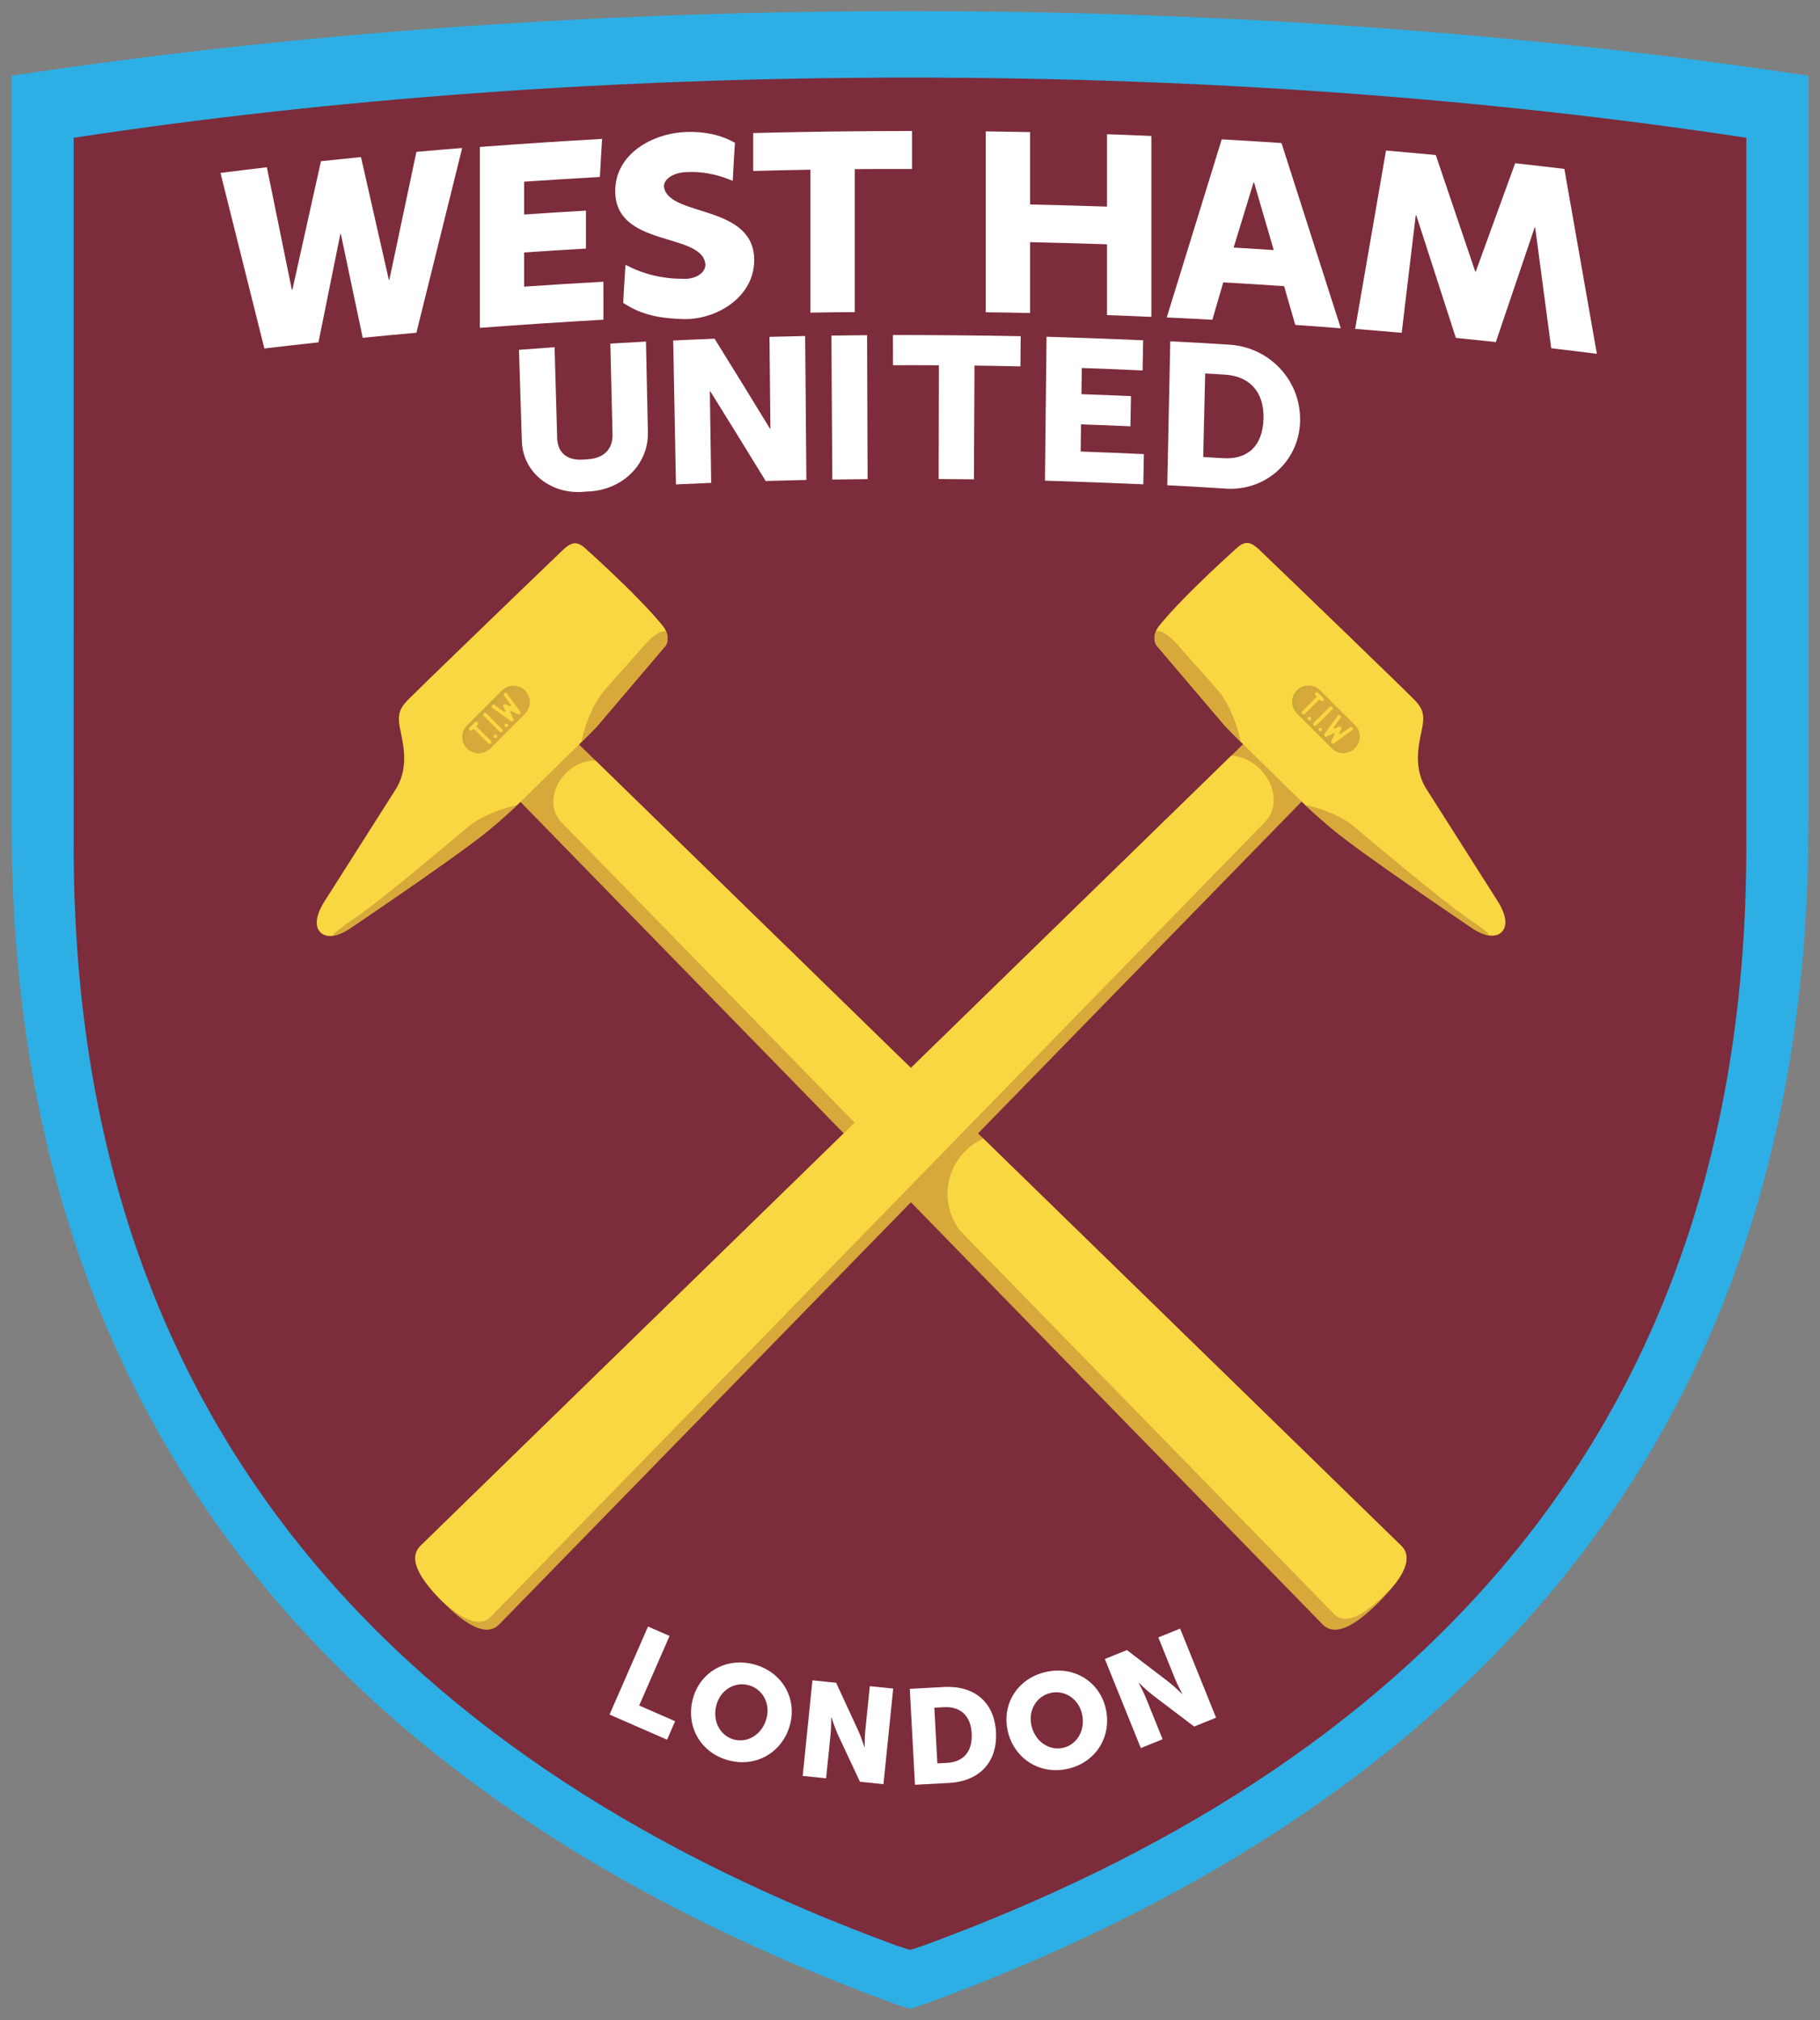 <?xml version="1.0" encoding="UTF-8"?>
<svg xmlns="http://www.w3.org/2000/svg" xmlns:xlink="http://www.w3.org/1999/xlink" width="500px" height="555px" viewBox="0 0 500 555" version="1.1">
<rect x="0" y="0" width="500" height="555" fill="#808080" stroke="none"/>
<g id="surface3">
<path style=" stroke:none;fill-rule:nonzero;fill:rgb(17.647%,68.627%,89.804%);fill-opacity:1;" d="M 496.773 20.848 L 496.773 20.812 C 421.793 9.414 338.168 3.051 249.98 3.051 C 161.797 3.051 78.172 9.414 3.191 20.812 L 3.191 21.219 L 3.199 226.711 C 3.246 400.742 104.18 498.613 245.969 550.648 L 250 551.941 L 250.012 551.945 L 254.035 550.648 C 395.832 498.613 496.75 400.742 496.805 226.711 L 496.805 20.848 Z M 250 267.969 L 249.949 267.918 L 250.27 268.234 Z M 250 267.969 "/>
<path style=" stroke:none;fill-rule:nonzero;fill:rgb(48.627%,17.255%,23.137%);fill-opacity:1;" d="M 479.73 37.883 L 479.73 37.852 C 409.93 27.242 332.078 21.316 249.984 21.316 C 167.887 21.316 90.039 27.242 20.238 37.852 L 20.238 38.23 L 20.246 232.973 C 20.289 394.98 114.25 486.098 246.246 534.535 L 250 535.738 L 250.012 535.742 L 253.758 534.535 C 385.762 486.098 479.707 394.98 479.758 232.973 L 479.758 37.883 Z M 479.73 37.883 "/>
<path style=" stroke:none;fill-rule:nonzero;fill:rgb(83.922%,66.275%,22.745%);fill-opacity:1;" d="M 363.391 446.355 C 367.027 449.996 372.848 446.141 378.82 440.176 C 384.785 434.211 388.641 428.391 385 424.75 L 157.172 202.703 C 153.531 199.059 147.023 199.668 142.641 204.051 C 138.254 208.434 137.648 214.938 141.285 218.578 Z M 363.391 446.355 "/>
<path style=" stroke:none;fill-rule:nonzero;fill:rgb(97.255%,84.314%,25.882%);fill-opacity:1;" d="M 164.234 199.309 L 182.871 177.395 C 182.871 177.395 184.629 175.051 181.895 171.719 C 174.707 162.973 160.293 150.215 160.293 150.215 C 158.215 148.652 156.797 149.035 154.488 151.25 C 143.082 162.184 114.051 190.234 112.305 192.051 C 110.109 194.312 109.102 195.836 109.805 199.711 C 110.508 203.621 112.59 210.117 108.996 216.422 L 89.379 247.289 C 86.922 251.055 86.207 254.387 88.059 256.195 C 89.051 257.164 91.543 258.289 96.609 254.773 C 99.035 253.098 125.707 235.145 134.207 228.152 C 139.188 224.059 142.984 220.332 142.984 220.332 L 159.082 204.551 C 159.082 204.551 162.473 201.223 164.234 199.309 "/>
<path style=" stroke:none;fill-rule:nonzero;fill:rgb(83.922%,66.275%,22.745%);fill-opacity:1;" d="M 96.738 252.797 C 91.168 256.57 91.184 257.125 91.961 257.02 C 93.191 256.75 94.719 256.09 96.609 254.773 C 99.031 253.094 125.707 235.145 134.207 228.152 C 137.719 225.266 140.637 222.566 142.055 221.223 C 137.668 222.152 132.074 224.289 128.684 227.121 C 124.129 230.926 104.707 247.395 96.738 252.797 "/>
<path style=" stroke:none;fill-rule:nonzero;fill:rgb(83.922%,66.275%,22.745%);fill-opacity:1;" d="M 164.234 199.309 L 182.871 177.395 C 182.871 177.395 183.953 175.938 183.082 173.691 C 183.082 173.691 181.547 171.961 176.176 178.227 C 171.656 183.492 169.523 185.547 165.715 190.098 C 162.781 193.609 160.605 199.465 159.727 203.914 C 160.793 202.859 162.945 200.711 164.234 199.309 "/>
<path style=" stroke:none;fill-rule:nonzero;fill:rgb(83.922%,66.275%,22.745%);fill-opacity:1;" d="M 137.105 446.355 C 133.469 449.996 127.645 446.141 121.676 440.176 C 115.711 434.211 111.855 428.391 115.496 424.75 L 343.41 202.617 C 347.051 198.973 353.555 199.582 357.941 203.965 C 362.328 208.348 362.934 214.852 359.293 218.488 Z M 137.105 446.355 "/>
<path style=" stroke:none;fill-rule:nonzero;fill:rgb(97.255%,84.314%,25.882%);fill-opacity:1;" d="M 134.887 444.168 L 347.539 225.836 C 351.18 222.195 350.574 215.691 346.191 211.312 C 343.895 209.016 341.027 207.77 338.285 207.609 L 115.492 424.75 C 112.023 428.223 115.371 433.68 120.867 439.355 C 126.332 444.516 131.539 447.52 134.887 444.168 "/>
<path style=" stroke:none;fill-rule:nonzero;fill:rgb(97.255%,84.314%,25.882%);fill-opacity:1;" d="M 336.344 199.223 L 317.711 177.309 C 317.711 177.309 315.953 174.965 318.688 171.633 C 325.875 162.887 340.285 150.129 340.285 150.129 C 342.367 148.566 343.789 148.949 346.09 151.164 C 357.5 162.098 386.527 190.148 388.277 191.965 C 390.473 194.227 391.48 195.75 390.777 199.625 C 390.074 203.535 387.988 210.031 391.586 216.336 L 411.203 247.203 C 413.656 250.969 414.375 254.301 412.523 256.109 C 411.527 257.078 409.039 258.203 403.973 254.688 C 401.547 253.012 374.875 235.059 366.375 228.066 C 361.395 223.973 357.594 220.246 357.594 220.246 L 341.5 204.465 C 341.5 204.465 338.109 201.137 336.344 199.223 "/>
<path style=" stroke:none;fill-rule:nonzero;fill:rgb(83.922%,66.275%,22.745%);fill-opacity:1;" d="M 403.844 252.711 C 409.414 256.484 409.398 257.035 408.621 256.934 C 407.391 256.66 405.859 256.004 403.973 254.688 C 401.551 253.008 374.875 235.055 366.375 228.066 C 362.863 225.18 359.945 222.48 358.527 221.137 C 362.914 222.066 368.504 224.203 371.898 227.035 C 376.449 230.84 395.871 247.309 403.844 252.711 "/>
<path style=" stroke:none;fill-rule:nonzero;fill:rgb(83.922%,66.275%,22.745%);fill-opacity:1;" d="M 336.344 199.223 L 317.711 177.309 C 317.711 177.309 316.629 175.852 317.5 173.605 C 317.5 173.605 319.035 171.875 324.406 178.141 C 328.922 183.406 331.062 185.461 334.863 190.012 C 337.801 193.523 339.977 199.379 340.855 203.828 C 339.789 202.773 337.637 200.625 336.344 199.223 "/>
<path style=" stroke:none;fill-rule:nonzero;fill:rgb(83.922%,66.275%,22.745%);fill-opacity:1;" d="M 372.238 205.57 C 370.48 207.328 367.637 207.328 365.879 205.57 L 356.336 196.023 C 354.578 194.273 354.578 191.426 356.336 189.672 C 358.094 187.914 360.938 187.914 362.695 189.672 L 372.238 199.215 C 373.996 200.969 373.996 203.812 372.238 205.57 "/>
<path style=" stroke:none;fill-rule:nonzero;fill:rgb(80.392%,66.275%,21.961%);fill-opacity:1;" d="M 357.617 196.023 C 355.863 194.273 355.863 191.426 357.617 189.672 C 358.332 188.957 359.23 188.539 360.156 188.406 C 358.805 188.211 357.375 188.629 356.336 189.672 C 354.578 191.426 354.578 194.273 356.336 196.023 L 365.879 205.574 C 366.922 206.613 368.348 207.031 369.699 206.84 C 368.773 206.703 367.875 206.285 367.16 205.574 Z M 357.617 196.023 "/>
<path style=" stroke:none;fill-rule:nonzero;fill:rgb(83.922%,66.275%,22.745%);fill-opacity:1;" d="M 361.816 199.527 C 361.625 199.715 361.32 199.719 361.129 199.527 C 360.938 199.336 360.938 199.031 361.129 198.84 L 365.504 194.465 C 365.699 194.273 366.004 194.273 366.191 194.461 C 366.383 194.652 366.383 194.957 366.191 195.148 Z M 361.816 199.527 "/>
<path style=" stroke:none;fill-rule:nonzero;fill:rgb(83.922%,66.275%,22.745%);fill-opacity:1;" d="M 363.262 200.98 C 363.078 201.172 362.773 201.172 362.582 200.98 C 362.395 200.797 362.398 200.492 362.582 200.305 C 362.77 200.121 363.074 200.117 363.262 200.305 C 363.449 200.492 363.449 200.797 363.262 200.98 "/>
<path style=" stroke:none;fill-rule:nonzero;fill:rgb(83.922%,66.275%,22.745%);fill-opacity:1;" d="M 360.254 197.98 C 360.074 198.164 359.766 198.164 359.582 197.98 C 359.395 197.793 359.395 197.488 359.578 197.305 C 359.766 197.117 360.07 197.117 360.254 197.305 C 360.445 197.488 360.441 197.793 360.254 197.98 "/>
<path style=" stroke:none;fill-rule:nonzero;fill:rgb(83.922%,66.275%,22.745%);fill-opacity:1;" d="M 363.785 192.055 L 362.285 190.555 C 362.094 190.363 361.785 190.367 361.598 190.555 C 361.406 190.75 361.406 191.055 361.598 191.242 L 361.836 191.484 C 361.922 191.574 361.926 191.711 361.844 191.805 L 357.969 195.68 C 357.777 195.871 357.777 196.18 357.969 196.367 C 358.16 196.559 358.469 196.559 358.656 196.371 L 362.547 192.48 C 362.641 192.414 362.77 192.422 362.852 192.5 L 363.094 192.742 C 363.289 192.934 363.598 192.93 363.785 192.742 C 363.977 192.551 363.977 192.25 363.785 192.055 "/>
<path style=" stroke:none;fill-rule:nonzero;fill:rgb(83.922%,66.275%,22.745%);fill-opacity:1;" d="M 371.797 200.129 C 371.641 199.91 371.336 199.863 371.117 200.023 L 368.578 201.859 C 368.477 201.941 368.324 201.934 368.23 201.836 C 368.148 201.754 368.133 201.629 368.18 201.531 L 368.699 200.488 C 368.785 200.316 368.758 200.113 368.645 199.973 C 368.641 199.969 368.641 199.965 368.641 199.965 C 368.633 199.957 368.629 199.945 368.617 199.941 C 368.613 199.938 368.609 199.93 368.605 199.926 C 368.598 199.918 368.594 199.914 368.59 199.91 C 368.582 199.906 368.578 199.898 368.566 199.891 C 368.562 199.891 368.562 199.891 368.559 199.887 C 368.414 199.777 368.215 199.746 368.043 199.832 L 367.004 200.348 C 366.902 200.402 366.777 200.383 366.695 200.301 C 366.598 200.203 366.59 200.055 366.668 199.953 L 368.508 197.414 C 368.668 197.195 368.617 196.895 368.402 196.734 C 368.184 196.574 367.879 196.625 367.723 196.844 L 364.09 201.855 C 363.949 202.047 363.973 202.309 364.133 202.473 C 364.137 202.477 364.145 202.488 364.152 202.496 C 364.152 202.496 364.156 202.496 364.16 202.5 C 364.305 202.633 364.516 202.672 364.703 202.574 L 366.488 201.691 C 366.586 201.645 366.703 201.664 366.785 201.746 C 366.871 201.832 366.883 201.961 366.828 202.059 L 365.953 203.824 C 365.859 204.012 365.898 204.227 366.027 204.371 C 366.031 204.375 366.035 204.379 366.035 204.379 C 366.043 204.387 366.051 204.391 366.055 204.398 C 366.223 204.559 366.484 204.582 366.68 204.438 L 371.691 200.809 C 371.906 200.652 371.957 200.348 371.797 200.129 "/>
<path style=" stroke:none;fill-rule:nonzero;fill:rgb(97.255%,84.314%,25.882%);fill-opacity:1;" d="M 163.586 208.953 C 160.82 208.895 157.828 210.07 155.488 212.41 C 151.41 216.484 150.848 222.531 154.23 225.914 L 245.273 319.188 L 260.766 303.699 Z M 163.586 208.953 "/>
<path style=" stroke:none;fill-rule:nonzero;fill:rgb(97.255%,84.314%,25.882%);fill-opacity:1;" d="M 385 424.75 L 270.148 312.84 C 268.348 313.645 266.656 314.785 265.176 316.262 C 259.199 322.238 258.734 331.637 263.77 338.148 L 366.496 443.453 C 369.875 446.84 375.289 443.254 380.84 437.711 C 381.777 436.773 382.656 435.84 383.457 434.918 C 386.418 430.926 387.551 427.301 385 424.75 "/>
<path style=" stroke:none;fill-rule:nonzero;fill:rgb(97.255%,84.314%,25.882%);fill-opacity:1;" d="M 361.605 199.316 C 361.414 199.504 361.109 199.508 360.918 199.316 C 360.727 199.125 360.727 198.816 360.918 198.629 L 365.293 194.254 C 365.488 194.062 365.793 194.062 365.984 194.25 C 366.172 194.441 366.172 194.746 365.984 194.938 Z M 361.605 199.316 "/>
<path style=" stroke:none;fill-rule:nonzero;fill:rgb(97.255%,84.314%,25.882%);fill-opacity:1;" d="M 363.051 200.773 C 362.867 200.957 362.562 200.961 362.375 200.773 C 362.188 200.586 362.191 200.281 362.375 200.094 C 362.562 199.91 362.863 199.91 363.051 200.094 C 363.238 200.281 363.238 200.586 363.051 200.773 "/>
<path style=" stroke:none;fill-rule:nonzero;fill:rgb(97.255%,84.314%,25.882%);fill-opacity:1;" d="M 360.043 197.77 C 359.859 197.953 359.555 197.953 359.371 197.77 C 359.184 197.582 359.188 197.277 359.367 197.09 C 359.555 196.906 359.859 196.906 360.043 197.09 C 360.234 197.277 360.23 197.582 360.043 197.77 "/>
<path style=" stroke:none;fill-rule:nonzero;fill:rgb(97.255%,84.314%,25.882%);fill-opacity:1;" d="M 363.574 191.844 L 362.078 190.34 C 361.887 190.152 361.574 190.156 361.387 190.344 C 361.195 190.535 361.195 190.84 361.387 191.031 L 361.625 191.273 C 361.711 191.363 361.715 191.5 361.633 191.594 L 357.758 195.469 C 357.57 195.66 357.57 195.969 357.758 196.156 C 357.949 196.348 358.258 196.348 358.449 196.16 L 362.336 192.27 C 362.43 192.203 362.559 192.211 362.645 192.289 L 362.887 192.531 C 363.078 192.723 363.387 192.719 363.574 192.531 C 363.766 192.344 363.766 192.035 363.574 191.844 "/>
<path style=" stroke:none;fill-rule:nonzero;fill:rgb(97.255%,84.314%,25.882%);fill-opacity:1;" d="M 371.586 199.918 C 371.43 199.703 371.129 199.652 370.906 199.812 L 368.367 201.648 C 368.266 201.73 368.113 201.723 368.02 201.625 C 367.938 201.547 367.922 201.418 367.973 201.32 L 368.488 200.277 C 368.574 200.105 368.547 199.906 368.438 199.762 C 368.434 199.762 368.43 199.754 368.43 199.754 C 368.422 199.746 368.418 199.734 368.406 199.73 C 368.406 199.723 368.398 199.719 368.395 199.715 C 368.387 199.711 368.387 199.707 368.379 199.699 C 368.371 199.695 368.367 199.688 368.355 199.68 C 368.352 199.68 368.352 199.68 368.348 199.676 C 368.203 199.566 368.004 199.535 367.832 199.621 L 366.793 200.141 C 366.691 200.191 366.566 200.172 366.484 200.09 C 366.391 199.992 366.383 199.844 366.457 199.742 L 368.297 197.203 C 368.457 196.988 368.406 196.68 368.191 196.523 C 367.973 196.363 367.668 196.414 367.516 196.633 L 363.879 201.645 C 363.742 201.836 363.762 202.098 363.922 202.262 C 363.926 202.27 363.934 202.277 363.941 202.285 C 363.945 202.285 363.945 202.285 363.949 202.289 C 364.094 202.422 364.309 202.461 364.492 202.367 L 366.277 201.48 C 366.375 201.438 366.496 201.453 366.574 201.535 C 366.66 201.621 366.676 201.75 366.617 201.852 L 365.742 203.617 C 365.648 203.801 365.688 204.016 365.82 204.16 C 365.82 204.164 365.824 204.168 365.824 204.168 C 365.832 204.176 365.84 204.18 365.848 204.188 C 366.012 204.348 366.277 204.371 366.469 204.23 L 371.48 200.598 C 371.699 200.441 371.746 200.137 371.586 199.918 "/>
<path style=" stroke:none;fill-rule:nonzero;fill:rgb(83.922%,66.275%,22.745%);fill-opacity:1;" d="M 144.246 189.758 C 146 191.512 146 194.359 144.246 196.113 L 134.699 205.656 C 132.945 207.414 130.098 207.414 128.344 205.656 C 126.586 203.898 126.586 201.055 128.34 199.301 L 137.887 189.758 C 139.641 188 142.488 188 144.246 189.758 "/>
<path style=" stroke:none;fill-rule:nonzero;fill:rgb(80.392%,66.275%,21.961%);fill-opacity:1;" d="M 129.141 200.102 L 138.688 190.559 C 140.309 188.938 142.852 188.816 144.621 190.188 C 144.504 190.039 144.383 189.895 144.246 189.754 C 142.488 188 139.645 188 137.887 189.754 L 128.34 199.301 C 126.586 201.055 126.586 203.902 128.344 205.656 C 128.477 205.793 128.621 205.91 128.77 206.027 C 127.398 204.266 127.523 201.723 129.141 200.102 "/>
<path style=" stroke:none;fill-rule:nonzero;fill:rgb(83.922%,66.275%,22.745%);fill-opacity:1;" d="M 137.992 200.867 C 138.18 201.059 138.18 201.363 137.992 201.555 C 137.801 201.746 137.492 201.746 137.301 201.555 L 132.926 197.18 C 132.734 196.988 132.734 196.68 132.926 196.492 C 133.113 196.301 133.422 196.301 133.613 196.492 Z M 137.992 200.867 "/>
<path style=" stroke:none;fill-rule:nonzero;fill:rgb(83.922%,66.275%,22.745%);fill-opacity:1;" d="M 139.445 199.422 C 139.629 199.609 139.637 199.91 139.445 200.102 C 139.258 200.285 138.953 200.285 138.773 200.102 C 138.586 199.914 138.582 199.609 138.77 199.422 C 138.957 199.234 139.262 199.234 139.445 199.422 "/>
<path style=" stroke:none;fill-rule:nonzero;fill:rgb(83.922%,66.275%,22.745%);fill-opacity:1;" d="M 136.441 202.43 C 136.625 202.613 136.629 202.918 136.441 203.102 C 136.258 203.289 135.949 203.289 135.766 203.105 C 135.578 202.918 135.578 202.613 135.766 202.43 C 135.953 202.238 136.258 202.242 136.441 202.43 "/>
<path style=" stroke:none;fill-rule:nonzero;fill:rgb(83.922%,66.275%,22.745%);fill-opacity:1;" d="M 130.516 198.902 L 129.016 200.398 C 128.824 200.59 128.824 200.898 129.016 201.086 C 129.207 201.277 129.516 201.277 129.703 201.086 L 129.945 200.848 C 130.035 200.762 130.176 200.758 130.27 200.84 L 134.145 204.715 C 134.336 204.902 134.641 204.902 134.832 204.715 C 135.023 204.523 135.023 204.215 134.832 204.023 L 130.945 200.137 C 130.875 200.043 130.883 199.914 130.961 199.828 L 131.203 199.59 C 131.395 199.398 131.395 199.086 131.203 198.902 C 131.016 198.707 130.707 198.707 130.516 198.902 "/>
<path style=" stroke:none;fill-rule:nonzero;fill:rgb(83.922%,66.275%,22.745%);fill-opacity:1;" d="M 138.594 190.887 C 138.375 191.043 138.328 191.352 138.484 191.566 L 140.328 194.105 C 140.402 194.211 140.398 194.363 140.301 194.457 C 140.219 194.539 140.094 194.555 139.996 194.504 L 138.953 193.988 C 138.777 193.898 138.578 193.93 138.438 194.039 C 138.434 194.039 138.43 194.047 138.426 194.047 C 138.422 194.051 138.41 194.059 138.406 194.066 C 138.398 194.07 138.395 194.074 138.391 194.082 C 138.387 194.086 138.379 194.09 138.375 194.094 C 138.367 194.102 138.363 194.109 138.355 194.121 C 138.355 194.121 138.352 194.125 138.348 194.129 C 138.238 194.27 138.211 194.469 138.297 194.641 L 138.812 195.684 C 138.863 195.781 138.848 195.91 138.766 195.988 C 138.668 196.086 138.52 196.094 138.418 196.016 L 135.875 194.176 C 135.66 194.016 135.355 194.066 135.199 194.281 C 135.039 194.5 135.09 194.805 135.305 194.961 L 140.316 198.594 C 140.512 198.734 140.77 198.711 140.938 198.555 C 140.945 198.547 140.953 198.539 140.957 198.531 C 140.957 198.531 140.961 198.527 140.969 198.52 C 141.098 198.379 141.133 198.164 141.043 197.98 L 140.156 196.195 C 140.113 196.098 140.129 195.98 140.211 195.902 C 140.293 195.812 140.426 195.801 140.523 195.855 L 142.293 196.73 C 142.477 196.824 142.691 196.785 142.836 196.656 C 142.836 196.652 142.84 196.648 142.844 196.648 C 142.852 196.641 142.855 196.637 142.863 196.625 C 143.023 196.461 143.047 196.199 142.906 196.008 L 139.27 190.996 C 139.117 190.781 138.809 190.73 138.594 190.887 "/>
<path style=" stroke:none;fill-rule:nonzero;fill:rgb(97.255%,84.314%,25.882%);fill-opacity:1;" d="M 137.992 200.387 C 138.18 200.578 138.18 200.883 137.992 201.078 C 137.801 201.266 137.492 201.266 137.301 201.074 L 132.926 196.699 C 132.734 196.508 132.734 196.199 132.926 196.012 C 133.113 195.82 133.422 195.82 133.613 196.012 Z M 137.992 200.387 "/>
<path style=" stroke:none;fill-rule:nonzero;fill:rgb(97.255%,84.314%,25.882%);fill-opacity:1;" d="M 139.445 198.941 C 139.629 199.129 139.637 199.434 139.445 199.621 C 139.258 199.805 138.953 199.805 138.773 199.621 C 138.586 199.434 138.582 199.129 138.77 198.941 C 138.957 198.754 139.262 198.758 139.445 198.941 "/>
<path style=" stroke:none;fill-rule:nonzero;fill:rgb(97.255%,84.314%,25.882%);fill-opacity:1;" d="M 136.441 201.945 C 136.625 202.129 136.629 202.438 136.441 202.621 C 136.258 202.809 135.949 202.809 135.766 202.625 C 135.578 202.438 135.578 202.133 135.766 201.945 C 135.953 201.758 136.258 201.762 136.441 201.945 "/>
<path style=" stroke:none;fill-rule:nonzero;fill:rgb(97.255%,84.314%,25.882%);fill-opacity:1;" d="M 130.516 198.418 L 129.016 199.918 C 128.824 200.109 128.824 200.418 129.016 200.605 C 129.207 200.793 129.516 200.797 129.703 200.605 L 129.945 200.367 C 130.035 200.281 130.176 200.277 130.27 200.355 L 134.145 204.234 C 134.336 204.422 134.641 204.422 134.832 204.234 C 135.023 204.043 135.023 203.734 134.832 203.547 L 130.945 199.656 C 130.875 199.562 130.883 199.434 130.961 199.348 L 131.203 199.109 C 131.395 198.914 131.395 198.609 131.203 198.418 C 131.016 198.227 130.707 198.227 130.516 198.418 "/>
<path style=" stroke:none;fill-rule:nonzero;fill:rgb(97.255%,84.314%,25.882%);fill-opacity:1;" d="M 138.594 190.406 C 138.375 190.562 138.328 190.871 138.484 191.086 L 140.328 193.625 C 140.402 193.73 140.398 193.879 140.301 193.977 C 140.219 194.059 140.094 194.074 139.996 194.023 L 138.953 193.504 C 138.777 193.418 138.578 193.449 138.438 193.559 C 138.434 193.559 138.43 193.562 138.426 193.566 C 138.422 193.57 138.41 193.574 138.406 193.586 C 138.398 193.59 138.395 193.594 138.391 193.598 C 138.387 193.602 138.379 193.609 138.375 193.613 C 138.367 193.621 138.363 193.629 138.355 193.637 C 138.355 193.637 138.352 193.645 138.348 193.648 C 138.238 193.789 138.211 193.988 138.297 194.16 L 138.812 195.199 C 138.863 195.305 138.848 195.426 138.766 195.512 C 138.668 195.605 138.52 195.609 138.418 195.539 L 135.875 193.695 C 135.66 193.535 135.355 193.586 135.199 193.801 C 135.039 194.02 135.09 194.324 135.305 194.48 L 140.316 198.113 C 140.512 198.254 140.77 198.23 140.938 198.074 C 140.945 198.066 140.953 198.059 140.957 198.051 C 140.961 198.051 140.961 198.047 140.969 198.043 C 141.098 197.902 141.133 197.684 141.043 197.5 L 140.156 195.715 C 140.113 195.617 140.129 195.5 140.211 195.422 C 140.293 195.332 140.426 195.316 140.523 195.375 L 142.293 196.25 C 142.477 196.344 142.691 196.305 142.836 196.176 C 142.836 196.172 142.84 196.168 142.844 196.168 C 142.852 196.16 142.855 196.152 142.863 196.145 C 143.023 195.98 143.047 195.719 142.906 195.527 L 139.27 190.516 C 139.117 190.297 138.809 190.25 138.594 190.406 "/>
<path style=" stroke:none;fill-rule:nonzero;fill:rgb(100%,100%,100%);fill-opacity:1;" d="M 160.41 135.117 C 151.797 135.934 143.605 130.156 143.363 121.109 C 143.102 112.777 142.84 104.449 142.578 96.121 C 146.488 95.812 148.445 95.668 152.355 95.391 C 152.594 103.723 152.832 112.055 153.07 120.383 C 153.188 124.531 155.965 126.547 160.117 126.273 C 160.695 126.234 160.984 126.215 161.562 126.18 C 165.715 125.91 168.379 123.539 168.277 119.391 C 168.078 111.059 167.875 102.727 167.676 94.395 C 171.59 94.164 173.551 94.055 177.465 93.852 C 177.645 102.184 177.82 110.516 177.996 118.848 C 178.141 127.941 170.625 134.613 161.848 135.023 C 161.273 135.062 160.984 135.078 160.41 135.117 "/>
<path style=" stroke:none;fill-rule:nonzero;fill:rgb(100%,100%,100%);fill-opacity:1;" d="M 184.945 93.555 C 189.492 93.336 191.766 93.238 196.312 93.062 C 201.422 101.281 206.496 109.523 211.535 117.785 C 211.578 117.785 211.602 117.781 211.645 117.781 C 211.562 109.375 211.48 100.965 211.398 92.559 C 215.316 92.449 217.281 92.402 221.199 92.32 C 221.312 105.504 221.422 118.688 221.535 131.871 C 217.059 131.965 214.824 132.02 210.348 132.148 C 205.309 123.91 200.234 115.695 195.125 107.5 C 195.078 107.5 195.059 107.5 195.012 107.504 C 195.137 115.891 195.258 124.281 195.383 132.672 C 191.508 132.828 189.57 132.914 185.699 133.098 C 185.449 119.918 185.199 106.734 184.945 93.555 "/>
<path style=" stroke:none;fill-rule:nonzero;fill:rgb(100%,100%,100%);fill-opacity:1;" d="M 228.406 92.207 C 232.328 92.145 234.289 92.121 238.211 92.09 C 238.258 105.273 238.305 118.457 238.352 131.641 C 234.473 131.672 232.535 131.699 228.66 131.762 C 228.574 118.574 228.488 105.395 228.406 92.207 "/>
<path style=" stroke:none;fill-rule:nonzero;fill:rgb(100%,100%,100%);fill-opacity:1;" d="M 257.941 100.359 C 252.895 100.332 250.371 100.328 245.324 100.348 C 245.32 97.031 245.316 95.371 245.312 92.051 C 257.016 92.043 268.711 92.148 280.41 92.371 C 280.383 95.688 280.367 97.348 280.336 100.668 C 275.293 100.555 272.77 100.512 267.723 100.445 C 267.672 110.863 267.617 121.281 267.562 131.699 C 263.688 131.648 261.746 131.633 257.871 131.613 C 257.895 121.195 257.918 110.773 257.941 100.359 "/>
<path style=" stroke:none;fill-rule:nonzero;fill:rgb(100%,100%,100%);fill-opacity:1;" d="M 287.512 92.52 C 296.363 92.785 305.207 93.105 314.055 93.488 C 313.992 96.809 313.961 98.469 313.898 101.785 C 307.223 101.473 303.879 101.34 297.199 101.113 C 297.156 103.988 297.137 105.426 297.098 108.301 C 302.539 108.488 305.262 108.594 310.699 108.836 C 310.641 112.156 310.613 113.812 310.555 117.133 C 305.129 116.891 302.414 116.785 296.984 116.602 C 296.941 119.586 296.926 121.082 296.883 124.066 C 303.832 124.305 307.305 124.445 314.25 124.773 C 314.188 128.094 314.156 129.754 314.094 133.07 C 305.09 132.676 296.086 132.34 287.078 132.066 C 287.223 118.887 287.367 105.699 287.512 92.52 "/>
<path style=" stroke:none;fill-rule:nonzero;fill:rgb(100%,100%,100%);fill-opacity:1;" d="M 321.5 93.777 C 327.77 94.098 330.902 94.273 337.164 94.668 C 348.539 95.094 357.48 104.391 357.168 115.801 C 356.863 126.996 347.277 135.277 336.16 134.207 C 329.969 133.816 326.875 133.641 320.676 133.32 C 320.953 120.141 321.227 106.961 321.5 93.777 M 335.984 125.887 C 342.688 126.309 346.898 122.629 347.113 115.051 C 347.328 107.531 343.145 103.348 336.562 102.938 C 334.375 102.801 333.281 102.734 331.094 102.609 C 330.914 110.258 330.73 117.91 330.551 125.559 C 332.723 125.688 333.812 125.75 335.984 125.887 "/>
<path style=" stroke:none;fill-rule:nonzero;fill:rgb(100%,100%,100%);fill-opacity:1;" d="M 60.57 47.512 C 65.668 46.867 68.215 46.555 73.316 45.957 C 75.605 57.188 77.891 68.414 80.18 79.645 C 80.234 79.637 80.266 79.633 80.32 79.629 C 82.938 67.848 85.555 56.07 88.176 44.289 C 92.57 43.82 94.77 43.594 99.168 43.156 C 101.723 54.402 104.273 65.645 106.824 76.891 C 106.883 76.887 106.91 76.883 106.965 76.879 C 109.438 65.16 111.918 53.441 114.395 41.723 C 119.426 41.277 121.941 41.062 126.973 40.66 C 122.773 57.582 118.582 74.504 114.395 91.426 C 108.496 91.949 105.547 92.227 99.648 92.809 C 97.645 83.305 95.641 73.801 93.637 64.297 C 93.582 64.301 93.555 64.305 93.5 64.309 C 91.492 74.23 89.488 84.145 87.488 94.066 C 81.539 94.707 78.566 95.043 72.625 95.742 C 68.609 79.664 64.59 63.586 60.57 47.512 "/>
<path style=" stroke:none;fill-rule:nonzero;fill:rgb(100%,100%,100%);fill-opacity:1;" d="M 380.77 41.363 C 386.242 41.836 388.98 42.082 394.449 42.605 C 398.066 53.273 401.676 63.941 405.285 74.613 C 405.34 74.621 405.367 74.621 405.422 74.629 C 409.031 64.703 412.637 54.777 416.25 44.852 C 421.66 45.449 424.363 45.762 429.77 46.41 C 432.746 63.344 435.723 80.277 438.699 97.215 C 433.684 96.578 431.176 96.273 426.16 95.684 C 424.691 84.625 423.219 73.566 421.75 62.508 C 421.695 62.5 421.668 62.496 421.609 62.492 C 418.055 72.984 414.504 83.48 410.949 93.977 C 406.555 93.508 404.359 93.281 399.961 92.844 C 396.34 81.609 392.711 70.375 389.082 59.141 C 389.027 59.133 388.996 59.133 388.941 59.125 C 387.656 69.898 386.367 80.672 385.082 91.445 C 379.969 90.988 377.414 90.773 372.297 90.363 C 375.117 74.031 377.941 57.695 380.77 41.363 "/>
<path style=" stroke:none;fill-rule:nonzero;fill:rgb(100%,100%,100%);fill-opacity:1;" d="M 131.832 40.375 C 143.016 39.535 154.207 38.797 165.406 38.16 C 165.164 42.344 165.043 44.434 164.801 48.617 C 157.863 49.016 150.93 49.449 143.996 49.91 C 143.996 53.523 143.996 55.332 143.996 58.945 C 150.785 58.477 154.18 58.262 160.973 57.871 L 160.973 68.297 C 154.18 68.688 150.785 68.902 143.996 69.375 C 143.996 73.125 143.996 75.004 143.996 78.758 C 151.254 78.254 158.512 77.805 165.773 77.414 C 165.773 81.586 165.773 83.668 165.777 87.84 C 154.453 88.484 143.141 89.227 131.832 90.078 C 131.832 73.512 131.832 56.941 131.832 40.375 "/>
<path style=" stroke:none;fill-rule:nonzero;fill:rgb(100%,100%,100%);fill-opacity:1;" d="M 222.641 46.629 C 216.352 46.738 213.207 46.805 206.922 46.98 C 206.922 42.809 206.922 40.723 206.922 36.555 C 221.465 36.184 236.004 36 250.555 35.992 C 250.555 40.168 250.555 42.25 250.555 46.422 C 244.266 46.41 241.121 46.418 234.832 46.473 C 234.832 59.566 234.832 72.656 234.832 85.75 C 229.953 85.789 227.516 85.82 222.641 85.902 C 222.641 72.812 222.641 59.723 222.641 46.629 "/>
<path style=" stroke:none;fill-rule:nonzero;fill:rgb(100%,100%,100%);fill-opacity:1;" d="M 270.801 36.098 C 275.676 36.16 278.113 36.199 282.992 36.297 L 282.992 56.176 C 290.035 56.34 297.078 56.535 304.121 56.766 L 304.121 36.883 C 308.996 37.055 311.434 37.148 316.309 37.359 L 316.309 87.062 C 311.434 86.852 308.996 86.754 304.121 86.586 L 304.121 67.121 C 297.078 66.895 290.035 66.699 282.992 66.535 L 282.992 86 C 278.113 85.898 275.676 85.859 270.801 85.801 C 270.801 69.234 270.801 52.664 270.801 36.098 "/>
<path style=" stroke:none;fill-rule:nonzero;fill:rgb(100%,100%,100%);fill-opacity:1;" d="M 352.777 78.629 C 346.094 78.176 342.746 77.969 336.059 77.59 C 334.859 81.691 334.262 83.746 333.066 87.852 C 328.055 87.578 325.551 87.453 320.535 87.223 C 325.566 70.91 330.598 54.602 335.637 38.289 C 342.207 38.66 345.492 38.863 352.059 39.305 C 357.5 56.27 362.93 73.23 368.352 90.199 C 363.348 89.805 360.844 89.617 355.84 89.27 C 354.613 85.012 354.004 82.883 352.777 78.629 M 344.383 50.141 C 342.559 56.098 340.734 62.059 338.91 68.02 C 343.32 68.277 345.52 68.414 349.926 68.707 C 348.125 62.52 346.328 56.332 344.523 50.148 C 344.469 50.145 344.441 50.141 344.383 50.141 "/>
<path style=" stroke:none;fill-rule:nonzero;fill:rgb(100%,100%,100%);fill-opacity:1;" d="M 188.449 36.273 C 179.371 36.598 169.086 42.184 169.016 52.387 C 168.914 67.961 192.309 63.781 193.75 72.293 C 194.152 74.648 191.496 76.625 188.137 76.621 C 181.883 76.613 176.949 75.395 171.836 72.773 C 171.586 77.066 171.383 79.324 171.215 83.219 C 176.492 86.754 181.941 87.516 187.836 87.668 C 196.586 87.895 207.109 81.828 207.199 71.602 C 207.332 56.145 184.137 59.645 182.457 51.605 C 182.027 49.547 184.539 47.52 188.297 47.305 C 194.031 46.98 198.156 48.398 201.297 49.691 C 201.547 44.75 201.621 44.043 201.902 39.23 C 199.137 37.645 194.789 36.047 188.449 36.273 "/>
<path style=" stroke:none;fill-rule:nonzero;fill:rgb(100%,100%,100%);fill-opacity:1;" d="M 178.027 446.895 L 183.945 449.48 L 175.598 468.594 L 185.477 472.91 L 183.258 477.984 L 167.457 471.082 Z M 178.027 446.895 "/>
<path style=" stroke:none;fill-rule:nonzero;fill:rgb(100%,100%,100%);fill-opacity:1;" d="M 207.262 457.324 C 214.953 459.438 219.012 466.676 217.008 473.973 C 214.953 481.449 207.727 485.742 200.035 483.629 C 192.344 481.516 188.32 474.133 190.375 466.66 C 192.379 459.363 199.57 455.211 207.262 457.324 M 201.598 477.934 C 205.41 478.98 209.371 476.547 210.562 472.203 C 211.707 468.039 209.508 464.066 205.699 463.02 C 201.887 461.973 197.965 464.266 196.82 468.43 C 195.629 472.773 197.789 476.887 201.598 477.934 "/>
<path style=" stroke:none;fill-rule:nonzero;fill:rgb(100%,100%,100%);fill-opacity:1;" d="M 223.195 461.68 L 229.699 462.344 L 235.723 475.352 C 236.578 477.184 237.469 480.059 237.469 480.059 L 237.543 480.066 C 237.543 480.066 237.539 477.207 237.707 475.555 L 238.957 463.285 L 245.387 463.941 L 242.711 490.203 L 236.246 489.543 L 230.18 476.57 C 229.328 474.738 228.434 471.863 228.434 471.863 L 228.359 471.855 C 228.359 471.855 228.363 474.715 228.195 476.367 L 226.949 488.598 L 220.52 487.941 Z M 223.195 461.68 "/>
<path style=" stroke:none;fill-rule:nonzero;fill:rgb(100%,100%,100%);fill-opacity:1;" d="M 249.941 464.012 L 259.309 463.508 C 267.605 463.059 273.176 467.602 273.621 475.898 C 274.066 484.195 269.023 489.418 260.727 489.867 L 251.363 490.371 Z M 260.172 484.352 C 264.633 484.109 267.219 481.309 266.949 476.258 C 266.676 471.246 263.699 468.816 259.348 469.051 L 256.691 469.195 L 257.516 484.492 Z M 260.172 484.352 "/>
<path style=" stroke:none;fill-rule:nonzero;fill:rgb(100%,100%,100%);fill-opacity:1;" d="M 287.418 459.352 C 295.207 457.641 302.176 462.156 303.805 469.547 C 305.469 477.121 301.07 484.285 293.281 486 C 285.492 487.715 278.492 483.051 276.824 475.48 C 275.199 468.09 279.629 461.066 287.418 459.352 M 292.012 480.23 C 295.871 479.383 298.242 475.383 297.273 470.984 C 296.348 466.766 292.547 464.273 288.688 465.121 C 284.828 465.969 282.426 469.828 283.352 474.043 C 284.32 478.441 288.152 481.078 292.012 480.23 "/>
<path style=" stroke:none;fill-rule:nonzero;fill:rgb(100%,100%,100%);fill-opacity:1;" d="M 303.527 455.809 L 309.59 453.363 L 320.98 462.059 C 322.59 463.281 324.723 465.406 324.723 465.406 L 324.789 465.379 C 324.789 465.379 323.453 462.855 322.832 461.312 L 318.219 449.883 L 324.207 447.465 L 334.086 471.941 L 328.062 474.371 L 316.648 465.719 C 315.039 464.5 312.906 462.371 312.906 462.371 L 312.836 462.398 C 312.836 462.398 314.176 464.926 314.797 466.465 L 319.398 477.863 L 313.406 480.281 Z M 303.527 455.809 "/>
</g>
</svg>
